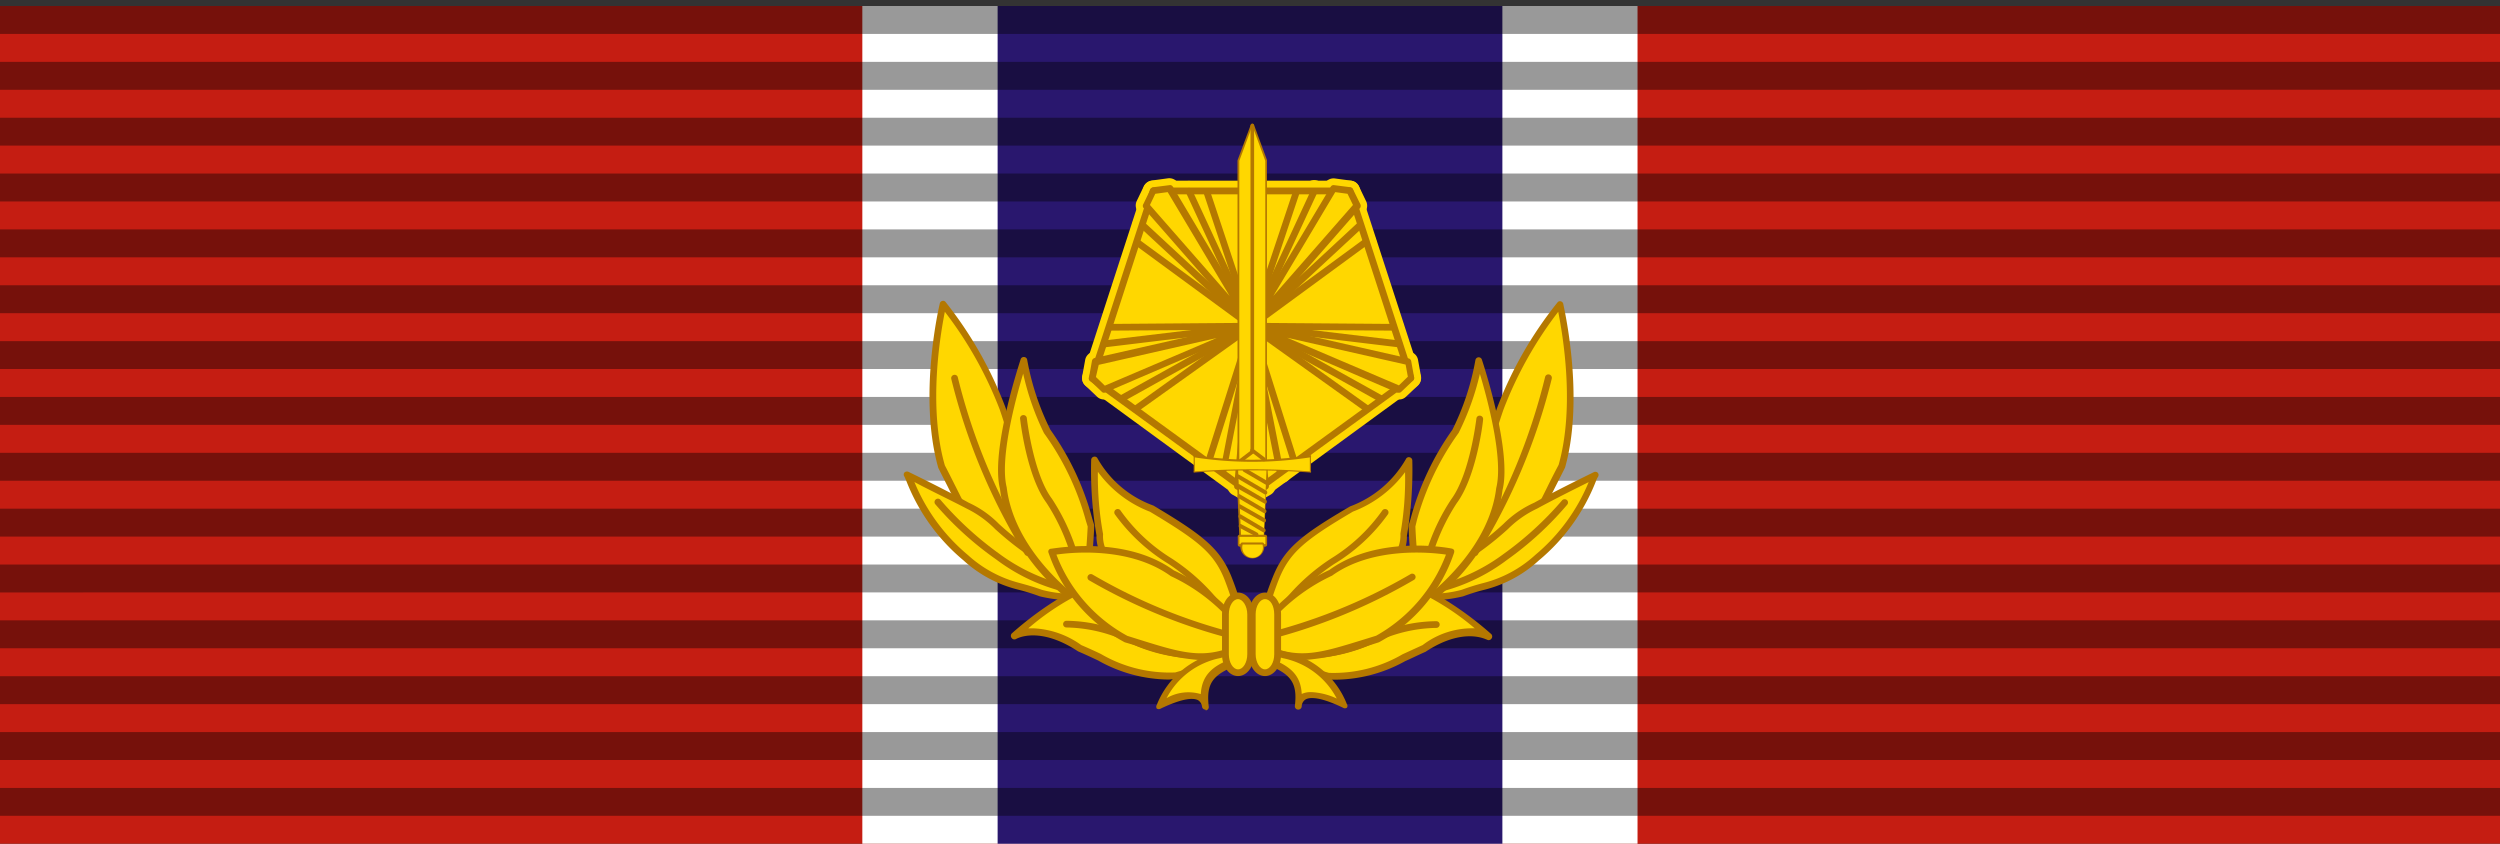 <svg id="레이어_1" data-name="레이어 1" xmlns="http://www.w3.org/2000/svg" viewBox="0 0 179.05 60.43"><rect x="0" y="0" width="179.05" height="60.43" fill="#333333" stroke="none"/><defs><style>.cls-1{fill:#c51d12;}.cls-2{fill:#fff;}.cls-3{fill:#29176e;}.cls-4{opacity:0.4;isolation:isolate;}.cls-5,.cls-7{fill:gold;}.cls-5,.cls-8{fill-rule:evenodd;}.cls-6,.cls-8{fill:#b47800;}.cls-9{fill:none;}</style></defs><path class="cls-1" d="M0,.43H179.05v60H0"/><path class="cls-2" d="M61.76.43h55.52v60H61.76"/><path class="cls-3" d="M71.45.43H107.6v60H71.45"/><g class="cls-4"><path d="M179.05,58.43H0v-2H179.05Zm0-4H0v-2H179.05Zm0-4H0v-2H179.05Zm0-4H0v-2H179.05Zm0-4H0v-2H179.05Zm0-4H0v-2H179.05Zm0-4H0v-2H179.05Zm0-4H0v-2H179.05Zm0-4H0v-2H179.05Zm0-4H0v-2H179.05Zm0-4H0v-2H179.05Zm0-4H0v-2H179.05Zm0-4H0v-2H179.05Zm0-4H0v-2H179.05Zm0-4H0v-2H179.05Z"/></g><g id="layer1"><g id="g6709"><g id="g1882"><g id="path3475"><path class="cls-5" d="M67.54,21.78a28,28,0,0,1,4.27,7.46c1.43,4.05,2.16,9.33,2,10.79-4.21-1.32-4-2.1-6.38-6.64C66,28.25,67.54,21.78,67.54,21.78Z"/><path class="cls-6" d="M73.8,40.27h-.07c-3.74-1.17-4.15-2-5.7-5.11-.24-.49-.51-1-.83-1.65-1.47-5.18.09-11.71.11-11.78a.24.24,0,0,1,.18-.18.23.23,0,0,1,.24.09A28.1,28.1,0,0,1,72,29.15c1.4,4,2.18,9.36,2,10.91a.25.25,0,0,1-.11.17A.22.22,0,0,1,73.8,40.27ZM67.67,22.33c-.32,1.61-1.21,6.79,0,11,.3.57.57,1.12.82,1.61,1.5,3,1.85,3.72,5.11,4.77a37.46,37.46,0,0,0-2-10.38A27.75,27.75,0,0,0,67.67,22.33Z"/></g><g id="path3467"><path class="cls-5" d="M65,34a14.55,14.55,0,0,0,4.17,5.93c2.8,2.16,3,1.67,5.35,2.52,3.09.73,4.68-.16,4.68-.16-6-2-8.17-5.55-9.9-6.09C67.64,35.29,65,34,65,34Z"/><path class="cls-6" d="M76.83,43a10.55,10.55,0,0,1-2.36-.29,15.1,15.1,0,0,0-1.59-.49A9,9,0,0,1,69,40.13a14,14,0,0,1-4.09-5.69c-.07-.15-.11-.26-.14-.31a.24.24,0,0,1,0-.28.26.26,0,0,1,.29-.06s2.66,1.29,4.31,2.21a7.26,7.26,0,0,1,2.17,1.52,21.55,21.55,0,0,0,7.69,4.54.25.25,0,0,1,.16.21.24.24,0,0,1-.12.24A5.55,5.55,0,0,1,76.83,43ZM65.49,34.52a13.46,13.46,0,0,0,3.83,5.23,8.71,8.71,0,0,0,3.69,2c.43.12.93.25,1.6.49a7.91,7.91,0,0,0,3.87.07,22.34,22.34,0,0,1-7.2-4.41,7.46,7.46,0,0,0-2-1.45C68,35.78,66.36,35,65.49,34.52Z"/></g><g id="path3477"><path class="cls-5" d="M68.37,27.09a42.88,42.88,0,0,0,5.24,12.48"/><path class="cls-6" d="M73.61,39.82a.26.26,0,0,1-.21-.11,43.82,43.82,0,0,1-5.27-12.57.24.24,0,0,1,.19-.29.23.23,0,0,1,.28.18,43.05,43.05,0,0,0,5.21,12.41.25.25,0,0,1-.07.34A.33.33,0,0,1,73.61,39.82Z"/></g><g id="path3469"><path class="cls-7" d="M67.21,36a24.16,24.16,0,0,0,4.25,3.91,13.31,13.31,0,0,0,6,2.51"/><path class="cls-6" d="M77.47,42.63h0a13.39,13.39,0,0,1-6.12-2.56A23.5,23.5,0,0,1,67,36.13a.24.24,0,0,1,0-.34.24.24,0,0,1,.35,0,23.84,23.84,0,0,0,4.19,3.85,13.41,13.41,0,0,0,5.89,2.48.24.24,0,0,1,0,.48Z"/></g><g id="path3471"><path class="cls-5" d="M73.33,25.77A18.74,18.74,0,0,0,75,30.89a20.05,20.05,0,0,1,3.13,6.79,42.45,42.45,0,0,1-.61,5.69S72.46,40,71.86,35c-.68-2.74,1.47-9.19,1.47-9.19Z"/><path class="cls-6" d="M77.53,43.61a.25.25,0,0,1-.14,0c-.21-.14-5.17-3.51-5.77-8.59-.69-2.74,1.39-9,1.48-9.29a.23.23,0,0,1,.25-.16.24.24,0,0,1,.22.21,18.45,18.45,0,0,0,1.66,5,19.7,19.7,0,0,1,3,6.37l.14.46s0,0,0,.08a46.16,46.16,0,0,1-.62,5.73.23.23,0,0,1-.15.17A.15.15,0,0,1,77.53,43.61ZM73.28,26.76c-.56,1.86-1.69,6.1-1.18,8.14.5,4.17,4.16,7.22,5.26,8.05a47,47,0,0,0,.54-5.24l-.13-.42a19.48,19.48,0,0,0-3-6.27A19,19,0,0,1,73.28,26.76Z"/></g><g id="path3473"><path class="cls-7" d="M73.3,30s.45,4,1.85,5.89a14.65,14.65,0,0,1,2.31,6.49"/><path class="cls-6" d="M77.46,42.63a.25.25,0,0,1-.24-.23A14.56,14.56,0,0,0,74.94,36c-1.41-1.9-1.86-5.83-1.88-6a.23.23,0,0,1,.21-.27.24.24,0,0,1,.27.21s.46,4,1.8,5.78a15,15,0,0,1,2.37,6.62.25.25,0,0,1-.23.25Z"/></g><g id="path3213"><path class="cls-5" d="M72.66,45.55s1.74-1,4.65.87c3,1.34,4,2.1,6.87,2a43,43,0,0,0,5.1-1.77s-9.75-6.66-12.52-4A23.59,23.59,0,0,0,72.66,45.55Z"/><path class="cls-6" d="M83.73,48.67a10.45,10.45,0,0,1-5.09-1.37c-.43-.2-.89-.42-1.43-.65-2.76-1.82-4.36-.93-4.43-.89a.24.24,0,0,1-.32-.06.25.25,0,0,1,0-.33,23.65,23.65,0,0,1,4.12-2.95c2.92-2.65,12.4,3.77,12.8,4a.28.28,0,0,1,.11.23.26.26,0,0,1-.15.2,44.55,44.55,0,0,1-5.13,1.77ZM74,45a6.34,6.34,0,0,1,3.44,1.2c.51.22,1,.44,1.41.64a9.76,9.76,0,0,0,5.32,1.32,46.48,46.48,0,0,0,4.6-1.56c-1.81-1.18-9.54-6-11.84-3.82l-.07,0A18.13,18.13,0,0,0,73.65,45Z"/></g><g id="path3247"><path class="cls-5" d="M76.4,44.7A10.55,10.55,0,0,1,81,45.84a11.64,11.64,0,0,0,6.9.89"/><path class="cls-6" d="M85.91,47.15a11.37,11.37,0,0,1-5-1.1,10.59,10.59,0,0,0-4.53-1.11.24.24,0,0,1-.24-.24.24.24,0,0,1,.24-.24h0a10.67,10.67,0,0,1,4.75,1.17,11.45,11.45,0,0,0,6.72.86A.25.25,0,0,1,88,47,11.3,11.3,0,0,1,85.91,47.15Z"/></g><g id="path4020"><path class="cls-5" d="M78.39,32.92a7.72,7.72,0,0,0,4.08,3.5c3.4,2,4.61,2.95,5.41,4.89a21.12,21.12,0,0,1,1.4,5.35s-10.7-4.33-10.5-8.36a28.45,28.45,0,0,1-.39-5.38Z"/><path class="cls-6" d="M89.28,46.91l-.09,0c-.44-.18-10.8-4.42-10.66-8.56a27.94,27.94,0,0,1-.38-5.41.24.24,0,0,1,.19-.23.23.23,0,0,1,.27.13,7.53,7.53,0,0,0,4,3.37c3.51,2.09,4.73,3.05,5.55,5a22.07,22.07,0,0,1,1.42,5.43.26.26,0,0,1-.1.22A.25.25,0,0,1,89.28,46.91ZM78.63,33.79A23.27,23.27,0,0,0,79,38.24a.2.2,0,0,1,0,.07c-.17,3.4,8.07,7.15,10,8a23.43,23.43,0,0,0-1.33-4.88c-.77-1.86-1.89-2.73-5.31-4.78A8.28,8.28,0,0,1,78.63,33.79Z"/></g><g id="path4022"><path class="cls-5" d="M80.05,36.7a12.9,12.9,0,0,0,3.76,3.47,14.48,14.48,0,0,1,5,5.65"/><path class="cls-6" d="M88.83,46.06a.24.24,0,0,1-.22-.14,14.36,14.36,0,0,0-4.93-5.54,13.18,13.18,0,0,1-3.83-3.54.24.24,0,0,1,.4-.28A12.57,12.57,0,0,0,83.92,40a14.64,14.64,0,0,1,5.13,5.77.23.23,0,0,1-.12.32A.16.16,0,0,1,88.83,46.06Z"/></g><g id="path3259"><path class="cls-5" d="M75.34,39.53s5.13-1,8.62,1.51A14.37,14.37,0,0,1,89.63,46c-3.3,1.77-4.7,1.15-9-.19A11.24,11.24,0,0,1,75.34,39.53Z"/><path class="cls-6" d="M86,47.28a16.33,16.33,0,0,1-4.7-1.06L80.55,46a11.47,11.47,0,0,1-5.45-6.4.22.22,0,0,1,0-.19.21.21,0,0,1,.16-.11c.21,0,5.28-1,8.81,1.55a13.52,13.52,0,0,1,5.28,4.4c.16.21.31.4.44.55a.23.23,0,0,1,.05.21.26.26,0,0,1-.12.17A7.76,7.76,0,0,1,86,47.28ZM75.66,39.72a11.14,11.14,0,0,0,5.08,5.82l.7.22c3.57,1.12,5,1.56,7.82.11L89,45.54a13.15,13.15,0,0,0-5.15-4.28C80.92,39.14,76.76,39.56,75.66,39.72Z"/></g><g id="path3269"><path class="cls-5" d="M78.08,41.35a39.56,39.56,0,0,0,11.15,4.44"/><path class="cls-6" d="M89.23,46h0A40.53,40.53,0,0,1,78,41.56a.24.24,0,0,1,.25-.41,39.68,39.68,0,0,0,11.07,4.4.24.24,0,0,1,.18.29A.24.24,0,0,1,89.23,46Z"/></g><g id="path3271"><path class="cls-5" d="M87.93,46.73c.62.62-.09-.34.68.6-1.85.69-2.5,1.39-2.28,3.25-.18-1-1.36-1-3.31,0,1.5-3.28,3.82-3.4,4.91-3.8Z"/><path class="cls-6" d="M86.33,50.82a.24.24,0,0,1-.24-.2.62.62,0,0,0-.3-.48c-.31-.15-1-.18-2.66.61a.27.27,0,0,1-.28,0,.25.25,0,0,1,0-.27,6.17,6.17,0,0,1,4.47-3.76c.22-.06.41-.11.57-.17a.25.25,0,0,1,.26.06.38.38,0,0,1,.09.09c.16,0,.25.09.61.53a.25.25,0,0,1,0,.22.26.26,0,0,1-.15.16c-1.86.69-2.32,1.33-2.13,3a.24.24,0,0,1-.21.27ZM87.86,47l-.46.13A5.58,5.58,0,0,0,83.55,50,3.13,3.13,0,0,1,86,49.71l0,0c.08-1.35.83-2,2.16-2.51l0,0A.54.54,0,0,1,87.86,47Z"/></g><g id="rect3345"><path class="cls-7" d="M88.67,42.66h0c.5,0,.91.59.91,1.32v2.88c0,.73-.41,1.32-.91,1.32h0c-.5,0-.91-.59-.91-1.32V44C87.76,43.25,88.17,42.66,88.67,42.66Z"/><path class="cls-6" d="M88.67,48.42c-.64,0-1.15-.68-1.15-1.56V44c0-.87.51-1.56,1.15-1.56s1.15.69,1.15,1.56v2.88C89.82,47.74,89.31,48.42,88.67,48.42Zm0-5.51c-.36,0-.66.49-.66,1.07v2.88c0,.59.3,1.08.66,1.08s.66-.49.66-1.08V44C89.33,43.4,89,42.91,88.67,42.91Z"/></g><g id="path3475-4"><path class="cls-5" d="M111.72,21.78a27.67,27.67,0,0,0-4.26,7.46c-1.43,4.05-2.16,9.33-2,10.79,4.21-1.32,4-2.1,6.38-6.64,1.45-5.14-.13-11.61-.13-11.61Z"/><path class="cls-6" d="M105.47,40.27a.2.2,0,0,1-.13,0,.25.25,0,0,1-.11-.17c-.18-1.55.6-6.93,2-10.91a27.83,27.83,0,0,1,4.31-7.52.22.22,0,0,1,.24-.09.24.24,0,0,1,.18.18c0,.07,1.57,6.6.13,11.73l-.86,1.7c-1.54,3.11-2,3.94-5.69,5.11Zm6.13-17.94a27.78,27.78,0,0,0-3.92,7,37,37,0,0,0-2,10.38c3.26-1.05,3.61-1.75,5.11-4.77q.36-.74.84-1.65C112.81,29.11,111.92,23.94,111.6,22.33Z"/></g><g id="path3467-7"><path class="cls-5" d="M114.27,34a14.66,14.66,0,0,1-4.17,5.93c-2.81,2.16-3,1.67-5.36,2.52-3.09.73-4.68-.16-4.68-.16,6-2,8.18-5.55,9.9-6.09,1.67-.92,4.31-2.2,4.31-2.2Z"/><path class="cls-6" d="M102.43,43a5.43,5.43,0,0,1-2.48-.48.24.24,0,0,1-.13-.24.26.26,0,0,1,.17-.21,21.4,21.4,0,0,0,7.68-4.54A7.38,7.38,0,0,1,109.89,36c1.61-.9,4.24-2.17,4.27-2.19a.25.25,0,0,1,.28.06.24.24,0,0,1,0,.29,1.77,1.77,0,0,0-.14.3,14,14,0,0,1-4.09,5.68,9,9,0,0,1-3.86,2.09,14.73,14.73,0,0,0-1.56.48A10.43,10.43,0,0,1,102.43,43Zm-1.64-.69a8,8,0,0,0,3.9-.07,16.24,16.24,0,0,1,1.57-.49,8.65,8.65,0,0,0,3.69-2,13.48,13.48,0,0,0,3.83-5.22c-.87.43-2.53,1.26-3.7,1.9A7.4,7.4,0,0,0,108,37.89,22.45,22.45,0,0,1,100.79,42.3Z"/></g><g id="path3477-6"><path class="cls-5" d="M110.9,27.09a43.19,43.19,0,0,1-5.24,12.48"/><path class="cls-6" d="M105.66,39.82a.28.28,0,0,1-.13,0,.24.24,0,0,1-.07-.34A43.5,43.5,0,0,0,110.66,27a.24.24,0,0,1,.29-.18.25.25,0,0,1,.19.29,43.69,43.69,0,0,1-5.28,12.57A.23.23,0,0,1,105.66,39.82Z"/></g><g id="path3469-0"><path class="cls-7" d="M112.06,36a24.16,24.16,0,0,1-4.25,3.91,13.32,13.32,0,0,1-6,2.51"/><path class="cls-6" d="M101.8,42.63a.24.24,0,0,1,0-.48,13.31,13.31,0,0,0,5.88-2.47,23.78,23.78,0,0,0,4.21-3.86.25.25,0,0,1,.34,0,.24.24,0,0,1,0,.34,23.44,23.44,0,0,1-4.31,3.95,13.34,13.34,0,0,1-6.11,2.55Z"/></g><g id="path3471-0"><path class="cls-5" d="M105.94,25.77a18.74,18.74,0,0,1-1.68,5.12,20.12,20.12,0,0,0-3.14,6.79,43.32,43.32,0,0,0,.62,5.69S106.81,40,107.41,35c.68-2.74-1.47-9.19-1.47-9.19Z"/><path class="cls-6" d="M101.74,43.61a.18.18,0,0,1-.1,0,.22.22,0,0,1-.14-.17,41.93,41.93,0,0,1-.62-5.73.19.19,0,0,1,0-.08l.14-.45a19.73,19.73,0,0,1,3-6.4,18.39,18.39,0,0,0,1.65-5,.24.24,0,0,1,.47,0c.09.27,2.16,6.55,1.47,9.32-.6,5.05-5.56,8.42-5.77,8.56A.22.22,0,0,1,101.74,43.61Zm-.37-5.9a44.66,44.66,0,0,0,.54,5.24c1.09-.83,4.76-3.88,5.25-8,.52-2.06-.61-6.31-1.17-8.17A19.13,19.13,0,0,1,104.47,31a19.44,19.44,0,0,0-3,6.29Z"/></g><g id="path3473-7"><path class="cls-7" d="M106,30s-.45,4-1.85,5.89a14.75,14.75,0,0,0-2.32,6.49"/><path class="cls-6" d="M101.8,42.63h0a.24.24,0,0,1-.23-.25,14.79,14.79,0,0,1,2.36-6.61c1.35-1.82,1.8-5.75,1.81-5.79a.23.23,0,0,1,.26-.21.24.24,0,0,1,.22.27c0,.16-.47,4.09-1.89,6a14.5,14.5,0,0,0-2.27,6.35A.25.25,0,0,1,101.8,42.63Z"/></g><g id="path3213-3"><path class="cls-5" d="M106.61,45.55s-1.74-1-4.65.87c-3,1.34-4,2.1-6.87,2A43.59,43.59,0,0,1,90,46.66s9.76-6.66,12.53-4a23.59,23.59,0,0,1,4.1,2.93Z"/><path class="cls-6" d="M95.53,48.68h-.45a43.47,43.47,0,0,1-5.19-1.78.24.24,0,0,1,0-.43c.4-.27,9.87-6.7,12.79-4a23.86,23.86,0,0,1,4.13,2.95.25.25,0,0,1,0,.33.24.24,0,0,1-.32.06c-.06,0-1.66-.93-4.39.87-.57.25-1,.47-1.46.67A10.45,10.45,0,0,1,95.53,48.68Zm-5-2.06a46,46,0,0,0,4.65,1.57,9.81,9.81,0,0,0,5.27-1.33l1.44-.66A5.86,5.86,0,0,1,105.62,45a18.32,18.32,0,0,0-3.21-2.2l-.07,0C100,40.63,92.3,45.44,90.5,46.62Z"/></g><g id="path3247-1"><path class="cls-5" d="M102.87,44.7a10.55,10.55,0,0,0-4.63,1.14,11.64,11.64,0,0,1-6.9.89"/><path class="cls-6" d="M93.35,47.15A11.12,11.12,0,0,1,91.29,47a.25.25,0,0,1-.19-.29.25.25,0,0,1,.29-.19,11.47,11.47,0,0,0,6.74-.87,10.64,10.64,0,0,1,4.74-1.16h0a.24.24,0,0,1,.24.24.24.24,0,0,1-.24.24,10.44,10.44,0,0,0-4.51,1.11A11.54,11.54,0,0,1,93.35,47.15Z"/></g><g id="path4020-5"><path class="cls-5" d="M100.88,32.92a7.72,7.72,0,0,1-4.09,3.5c-3.4,2-4.6,2.95-5.41,4.89A21.65,21.65,0,0,0,90,46.66s10.71-4.33,10.51-8.36A28.45,28.45,0,0,0,100.88,32.92Z"/><path class="cls-6" d="M90,46.91a.24.24,0,0,1-.14,0,.23.23,0,0,1-.1-.22,21.42,21.42,0,0,1,1.42-5.42c.82-2,2-2.94,5.51-5a7.7,7.7,0,0,0,4-3.39.23.23,0,0,1,.27-.13.24.24,0,0,1,.19.23,28.21,28.21,0,0,1-.39,5.41c.15,4.14-10.21,8.38-10.66,8.56Zm10.65-13.12a8.32,8.32,0,0,1-3.75,2.85c-3.39,2-4.5,2.9-5.27,4.76a22.18,22.18,0,0,0-1.33,4.88c1.89-.82,10.13-4.57,10-8v-.07A22.55,22.55,0,0,0,100.63,33.79Z"/></g><g id="path4022-7"><path class="cls-5" d="M99.21,36.7a12.8,12.8,0,0,1-3.75,3.47,14.55,14.55,0,0,0-5,5.65"/><path class="cls-6" d="M90.43,46.06a.2.2,0,0,1-.1,0,.25.25,0,0,1-.12-.32A14.69,14.69,0,0,1,95.33,40,12.48,12.48,0,0,0,99,36.56a.25.25,0,0,1,.34-.06.24.24,0,0,1,.06.34,13,13,0,0,1-3.84,3.55,14.42,14.42,0,0,0-4.92,5.53A.23.23,0,0,1,90.43,46.06Z"/></g><g id="path3259-3"><path class="cls-5" d="M103.93,39.53s-5.14-1-8.62,1.51A14.5,14.5,0,0,0,89.63,46c3.31,1.77,4.71,1.15,9-.19a11.28,11.28,0,0,0,5.29-6.23Z"/><path class="cls-6" d="M93.28,47.28a7.68,7.68,0,0,1-3.76-1.12.23.23,0,0,1-.13-.16.26.26,0,0,1,.06-.21c.13-.15.27-.34.44-.55a13.5,13.5,0,0,1,5.32-4.42c3.48-2.53,8.55-1.58,8.77-1.53a.25.25,0,0,1,.16.11.32.32,0,0,1,0,.19A11.44,11.44,0,0,1,98.76,46l-.78.25A16.4,16.4,0,0,1,93.28,47.28ZM90,45.87c2.84,1.45,4.24,1,7.82-.11l.74-.23a11.19,11.19,0,0,0,5-5.81c-1.1-.16-5.26-.58-8.16,1.51a13.25,13.25,0,0,0-5.18,4.31Z"/></g><g id="path3269-7"><path class="cls-5" d="M101.18,41.35A39.44,39.44,0,0,1,90,45.79"/><path class="cls-6" d="M90,46a.26.26,0,0,1-.24-.19.25.25,0,0,1,.19-.29,39.68,39.68,0,0,0,11.07-4.4.24.24,0,1,1,.25.41A40.53,40.53,0,0,1,90.09,46Z"/></g><g id="path3271-6"><path class="cls-5" d="M91.34,46.73c-.62.62.08-.34-.69.6,1.85.69,2.5,1.39,2.29,3.25.17-1,1.36-1,3.3,0-1.49-3.28-3.81-3.4-4.9-3.8Z"/><path class="cls-6" d="M92.94,50.82h0a.24.24,0,0,1-.2-.27c.19-1.66-.27-2.3-2.13-3a.24.24,0,0,1-.15-.16.24.24,0,0,1,0-.22c.36-.44.46-.56.62-.53a.38.38,0,0,1,.09-.09.25.25,0,0,1,.26-.06c.16.06.35.11.56.17a6.15,6.15,0,0,1,4.47,3.76.22.22,0,0,1,0,.27.25.25,0,0,1-.27,0c-1.64-.79-2.35-.76-2.66-.61a.6.6,0,0,0-.3.48A.25.25,0,0,1,92.94,50.82Zm1-1.25a4.84,4.84,0,0,1,1.8.46,5.59,5.59,0,0,0-3.86-2.89L91.4,47a.55.55,0,0,1-.32.19l0,0c1.33.54,2.08,1.16,2.15,2.51l0,0A1.54,1.54,0,0,1,93.92,49.57Z"/></g><g id="rect3345-6"><path class="cls-7" d="M90.6,42.66h0c-.5,0-.91.59-.91,1.32v2.88c0,.73.41,1.32.91,1.32h0c.5,0,.9-.59.9-1.32V44C91.5,43.25,91.1,42.66,90.6,42.66Z"/><path class="cls-6" d="M90.6,48.42c-.65,0-1.15-.68-1.15-1.56V44c0-.87.5-1.56,1.15-1.56s1.15.69,1.15,1.56v2.88C91.75,47.74,91.24,48.42,90.6,48.42Zm0-5.51c-.36,0-.67.49-.67,1.07v2.88c0,.59.31,1.08.67,1.08s.66-.49.66-1.08V44C91.26,43.4,91,42.91,90.6,42.91Z"/></g></g></g></g><g id="path7005"><path class="cls-6" d="M89.63,35.36l-5.7-4.14-5.7-4.14,2.18-6.71,2.18-6.7H96.68l2.18,6.7L101,27.08l-5.71,4.14Z"/><path class="cls-7" d="M89.63,36.09A.76.76,0,0,1,89.2,36L77.8,27.67a.74.74,0,0,1-.26-.82l4.35-13.4a.74.74,0,0,1,.7-.51H96.68a.72.72,0,0,1,.69.51l4.36,13.4a.73.73,0,0,1-.27.82L90.06,36A.76.76,0,0,1,89.63,36.09ZM79.09,26.8l10.54,7.66,10.55-7.66-4-12.4h-13Z"/></g><g id="path7007"><path class="cls-6" d="M89.63,23.36l1,11.44-1,.56-1-.56Z"/><path class="cls-7" d="M89.63,36.09a.69.69,0,0,1-.34-.09l-1-.56a.72.72,0,0,1-.38-.71l1-11.43a.73.73,0,0,1,.72-.67h0a.73.73,0,0,1,.73.67l1,11.43a.72.72,0,0,1-.38.71L90,36A.73.73,0,0,1,89.63,36.09Zm-.27-1.7.27.14.27-.14-.27-3Z"/></g><g id="path7009"><path class="cls-8" d="M89.63,23.36l-3.07,9.7"/><path class="cls-7" d="M86.56,33.79a.6.6,0,0,1-.22,0,.73.73,0,0,1-.47-.91l3.07-9.7a.73.73,0,0,1,1.39.44l-3.07,9.7A.74.74,0,0,1,86.56,33.79Z"/></g><g id="path7011"><path class="cls-8" d="M89.63,23.36l-2,10.45"/><path class="cls-7" d="M87.58,34.54h-.14a.73.73,0,0,1-.58-.86l2.06-10.45a.73.73,0,0,1,1.43.28L88.29,34A.73.73,0,0,1,87.58,34.54Z"/></g><g id="path7013"><path class="cls-8" d="M89.63,23.36l3.07,9.7"/><path class="cls-7" d="M92.7,33.79a.73.73,0,0,1-.69-.51l-3.07-9.7a.73.73,0,0,1,1.39-.44l3.07,9.7a.72.72,0,0,1-.48.91A.57.57,0,0,1,92.7,33.79Z"/></g><g id="path7015"><path class="cls-8" d="M89.63,23.36l2.06,10.45"/><path class="cls-7" d="M91.69,34.54A.74.74,0,0,1,91,34l-2-10.45a.72.72,0,0,1,.57-.85.73.73,0,0,1,.86.57l2.06,10.45a.74.74,0,0,1-.58.86Z"/></g><g id="path7017"><path class="cls-6" d="M89.63,23.36l-11.2,2.55-.21,1.16.86.82Z"/><path class="cls-7" d="M79.08,28.61a.7.7,0,0,1-.51-.2l-.85-.81a.71.71,0,0,1-.21-.66l.21-1.16a.72.72,0,0,1,.55-.58l11.2-2.55A.73.73,0,0,1,89.92,24L79.36,28.56A.69.69,0,0,1,79.08,28.61ZM79,26.81l.22.22L82,25.85l-2.9.66Z"/></g><g id="path7019"><path class="cls-8" d="M89.63,23.36l-8.27,5.92"/><path class="cls-7" d="M81.36,30a.73.73,0,0,1-.42-1.33l8.27-5.91a.73.73,0,0,1,1,.17.73.73,0,0,1-.17,1l-8.27,5.91A.76.76,0,0,1,81.36,30Z"/></g><g id="path7021"><path class="cls-8" d="M89.63,23.36l-9.3,5.19"/><path class="cls-7" d="M80.33,29.28A.73.73,0,0,1,80,27.91l9.3-5.18A.73.73,0,0,1,90,24l-9.3,5.18A.68.68,0,0,1,80.33,29.28Z"/></g><g id="path7023"><path class="cls-8" d="M89.63,23.36l-10.16.08"/><path class="cls-7" d="M79.47,24.17a.73.73,0,0,1,0-1.46l10.17-.08h0a.73.73,0,0,1,.73.73.72.72,0,0,1-.72.73l-10.17.08Z"/></g><g id="path7025"><path class="cls-8" d="M89.63,23.36,79.06,24.63"/><path class="cls-7" d="M79.06,25.36A.73.73,0,0,1,79,23.91l10.58-1.27a.73.73,0,1,1,.17,1.45L79.15,25.36Z"/></g><g id="path7027"><path class="cls-6" d="M89.63,23.36l11.2,2.55.21,1.16-.85.82Z"/><path class="cls-7" d="M100.19,28.61a.74.74,0,0,1-.29-.05L89.35,24a.73.73,0,0,1,.44-1.38L101,25.2a.71.71,0,0,1,.56.58l.21,1.16a.74.74,0,0,1-.21.66l-.86.81A.68.68,0,0,1,100.19,28.61Zm-2.9-2.76L100,27l.23-.22-.06-.3Z"/></g><g id="path7029"><path class="cls-8" d="M89.63,23.36l8.27,5.92"/><path class="cls-7" d="M97.9,30a.75.75,0,0,1-.42-.14L89.21,24a.73.73,0,1,1,.85-1.19l8.27,5.91A.73.73,0,0,1,97.9,30Z"/></g><g id="path7031"><path class="cls-8" d="M89.63,23.36l9.3,5.19"/><path class="cls-7" d="M98.93,29.28a.64.64,0,0,1-.35-.1L89.28,24A.73.73,0,1,1,90,22.73l9.3,5.18a.73.73,0,0,1-.36,1.37Z"/></g><g id="path7033"><path class="cls-8" d="M89.63,23.36l10.17.08"/><path class="cls-7" d="M99.8,24.17h0l-10.17-.08a.73.73,0,0,1-.73-.73.79.79,0,0,1,.74-.73l10.17.08a.73.73,0,0,1,0,1.46Z"/></g><g id="path7035"><path class="cls-8" d="M89.63,23.36l10.58,1.27"/><path class="cls-7" d="M100.21,25.36h-.09L89.55,24.09a.73.73,0,1,1,.17-1.45l10.57,1.27a.73.73,0,0,1-.08,1.45Z"/></g><g id="path7037"><path class="cls-6" d="M89.63,23.36l5.89-9.86,1.17.16.51,1.06Z"/><path class="cls-7" d="M89.63,24.09A.69.69,0,0,1,89.2,24,.72.72,0,0,1,89,23l5.88-9.87a.74.74,0,0,1,.72-.35l1.17.16a.73.73,0,0,1,.56.41l.51,1.06a.73.73,0,0,1-.1.8l-7.57,8.64A.7.7,0,0,1,89.63,24.09Zm6.26-9.81-1.52,2.57,2-2.25-.13-.27Z"/></g><g id="path7039"><path class="cls-8" d="M89.63,23.36l8.18-6"/><path class="cls-7" d="M89.63,24.09a.72.72,0,0,1-.58-.29.74.74,0,0,1,.15-1l8.18-6a.73.73,0,1,1,.87,1.17l-8.18,6A.72.72,0,0,1,89.63,24.09Z"/></g><g id="path7041"><path class="cls-8" d="M89.63,23.36l7.81-7.24"/><path class="cls-7" d="M89.63,24.09a.74.74,0,0,1-.53-.23.72.72,0,0,1,0-1l7.8-7.25a.74.74,0,0,1,1,0,.72.72,0,0,1,0,1l-7.8,7.25A.73.73,0,0,1,89.63,24.09Z"/></g><g id="path7043"><path class="cls-8" d="M89.63,23.36l3.22-9.65"/><path class="cls-7" d="M89.63,24.09a.66.66,0,0,1-.23,0,.72.72,0,0,1-.46-.92l3.22-9.65a.73.73,0,1,1,1.38.47l-3.21,9.64A.74.74,0,0,1,89.63,24.09Z"/></g><g id="path7045"><path class="cls-8" d="M89.63,23.36l4.48-9.66"/><path class="cls-7" d="M89.63,24.09a.66.66,0,0,1-.3-.07.72.72,0,0,1-.36-1l4.48-9.67a.73.73,0,1,1,1.32.62L90.3,23.67A.75.75,0,0,1,89.63,24.09Z"/></g><g id="path7047"><path class="cls-6" d="M89.63,23.36,83.75,13.5l-1.17.16-.51,1.06Z"/><path class="cls-7" d="M89.63,24.09a.73.73,0,0,1-.55-.25L81.52,15.2a.75.75,0,0,1-.11-.8l.51-1.06a.76.76,0,0,1,.56-.41l1.17-.16a.75.75,0,0,1,.73.35L90.26,23a.72.72,0,0,1-.2,1A.69.69,0,0,1,89.63,24.09ZM82.94,14.6l2,2.25-1.53-2.57-.3.05Z"/></g><g id="path7049"><path class="cls-8" d="M89.63,23.36l-8.18-6"/><path class="cls-7" d="M89.63,24.09A.69.69,0,0,1,89.2,24l-8.18-6a.73.73,0,0,1,.87-1.17l8.18,6a.74.74,0,0,1,.15,1A.72.72,0,0,1,89.63,24.09Z"/></g><g id="path7051"><path class="cls-8" d="M89.63,23.36l-7.8-7.24"/><path class="cls-7" d="M89.63,24.09a.72.72,0,0,1-.49-.19l-7.81-7.25a.73.73,0,0,1,1-1.07l7.81,7.25a.73.73,0,0,1,0,1A.76.76,0,0,1,89.63,24.09Z"/></g><g id="path7053"><path class="cls-8" d="M89.63,23.36l-3.21-9.65"/><path class="cls-7" d="M89.63,24.09a.73.73,0,0,1-.69-.5L85.73,14a.73.73,0,1,1,1.38-.47l3.21,9.65a.72.72,0,0,1-.46.92A.59.59,0,0,1,89.63,24.09Z"/></g><g id="path7055"><path class="cls-8" d="M89.63,23.36,85.16,13.7"/><path class="cls-7" d="M89.63,24.09a.75.75,0,0,1-.66-.42L84.49,14a.73.73,0,0,1,1.33-.62l4.48,9.67a.73.73,0,0,1-.36,1A.67.67,0,0,1,89.63,24.09Z"/></g><g id="path6408"><path class="cls-7" d="M89.63,35.36l-5.7-4.14-5.7-4.14,2.18-6.71,2.18-6.7H96.68l2.18,6.7L101,27.08l-5.71,4.14Z"/><path class="cls-6" d="M89.63,35.6a.23.23,0,0,1-.14,0l-11.4-8.29A.24.24,0,0,1,78,27l4.36-13.4a.24.24,0,0,1,.23-.17H96.68a.24.24,0,0,1,.23.17L101.27,27a.25.25,0,0,1-.09.27l-11.4,8.29A.28.28,0,0,1,89.63,35.6ZM78.52,27l11.11,8.08L100.75,27,96.5,13.92H82.76Z"/></g><g id="path6416"><path class="cls-7" d="M89.63,23.36l1,11.44-1,.56-1-.56Z"/><path class="cls-6" d="M89.63,35.6a.2.2,0,0,1-.11,0l-1-.56a.22.22,0,0,1-.13-.23l1-11.44a.24.24,0,0,1,.24-.22.25.25,0,0,1,.25.22l1,11.44a.25.25,0,0,1-.13.23l-1,.56A.27.27,0,0,1,89.63,35.6Zm-.78-.94.78.42.79-.42-.79-8.61Z"/></g><g id="path6422"><path class="cls-5" d="M89.63,23.36l-3.07,9.7"/><path class="cls-6" d="M86.56,33.3h-.07a.25.25,0,0,1-.16-.31l3.07-9.69a.25.25,0,0,1,.31-.16.26.26,0,0,1,.16.31L86.8,33.13A.26.26,0,0,1,86.56,33.3Z"/></g><g id="path6424"><path class="cls-5" d="M89.63,23.36l-2,10.45"/><path class="cls-6" d="M87.58,34.05h0a.25.25,0,0,1-.19-.29L89.4,23.32a.23.23,0,0,1,.28-.2.25.25,0,0,1,.19.29L87.81,33.86A.24.24,0,0,1,87.58,34.05Z"/></g><g id="path6428"><path class="cls-5" d="M89.63,23.36l3.07,9.7"/><path class="cls-6" d="M92.7,33.3a.25.25,0,0,1-.23-.17L89.4,23.44a.25.25,0,0,1,.16-.31.25.25,0,0,1,.31.16L92.93,33a.25.25,0,0,1-.15.31Z"/></g><g id="path6430"><path class="cls-5" d="M89.63,23.36l2.06,10.45"/><path class="cls-6" d="M91.69,34.05a.25.25,0,0,1-.24-.19L89.39,23.41a.25.25,0,0,1,.2-.29.24.24,0,0,1,.28.2l2.06,10.44a.26.26,0,0,1-.19.29Z"/></g><g id="path6436"><path class="cls-7" d="M89.63,23.36l-11.2,2.55-.21,1.16.86.82Z"/><path class="cls-6" d="M79.08,28.13a.21.21,0,0,1-.17-.07l-.85-.81A.27.27,0,0,1,78,27l.21-1.17a.26.26,0,0,1,.19-.19l11.2-2.54a.22.22,0,0,1,.28.16.24.24,0,0,1-.13.3L79.17,28.11ZM78.49,27l.64.62,8-3.41-8.44,1.92Z"/></g><g id="path6442"><path class="cls-5" d="M89.63,23.36l-8.27,5.92"/><path class="cls-6" d="M81.36,29.52a.28.28,0,0,1-.2-.1.25.25,0,0,1,.06-.34l8.27-5.92a.25.25,0,0,1,.29.4L81.5,29.47A.24.24,0,0,1,81.36,29.52Z"/></g><g id="path6444"><path class="cls-5" d="M89.63,23.36l-9.3,5.19"/><path class="cls-6" d="M80.33,28.79a.25.25,0,0,1-.12-.46l9.31-5.18a.24.24,0,1,1,.23.42l-9.3,5.19A.27.27,0,0,1,80.33,28.79Z"/></g><g id="path6448"><path class="cls-5" d="M89.63,23.36l-10.16.08"/><path class="cls-6" d="M79.47,23.68a.24.24,0,1,1,0-.48l10.17-.08h0a.25.25,0,0,1,.25.24.26.26,0,0,1-.24.25l-10.17.07Z"/></g><g id="path6450"><path class="cls-5" d="M89.63,23.36,79.06,24.63"/><path class="cls-6" d="M79.06,24.88a.24.24,0,0,1-.24-.22.24.24,0,0,1,.21-.27L89.6,23.12a.24.24,0,0,1,.27.21.23.23,0,0,1-.21.27L79.09,24.88Z"/></g><g id="path6456"><path class="cls-7" d="M89.63,23.36l11.2,2.55.21,1.16-.85.82Z"/><path class="cls-6" d="M100.19,28.13l-.1,0L89.54,23.59a.24.24,0,0,1,.15-.46l11.2,2.54a.25.25,0,0,1,.18.19l.21,1.17a.23.23,0,0,1-.07.22l-.85.81A.23.23,0,0,1,100.19,28.13Zm-8-3.94,8,3.41.64-.62-.16-.87Z"/></g><g id="path6462"><path class="cls-5" d="M89.63,23.36l8.27,5.92"/><path class="cls-6" d="M97.9,29.52a.3.3,0,0,1-.14-.05l-8.27-5.91a.24.24,0,0,1,.28-.4l8.28,5.92a.24.24,0,0,1,0,.34A.25.25,0,0,1,97.9,29.52Z"/></g><g id="path6464"><path class="cls-5" d="M89.63,23.36l9.3,5.19"/><path class="cls-6" d="M98.93,28.79a.2.2,0,0,1-.11,0l-9.31-5.19a.25.25,0,0,1-.09-.33.25.25,0,0,1,.33-.09l9.3,5.18a.25.25,0,0,1,.1.33A.26.26,0,0,1,98.93,28.79Z"/></g><g id="path6468"><path class="cls-5" d="M89.63,23.36l10.17.08"/><path class="cls-6" d="M99.8,23.68h0l-10.17-.07a.26.26,0,0,1-.24-.25.24.24,0,0,1,.24-.24h0l10.16.08a.25.25,0,0,1,.25.24A.25.25,0,0,1,99.8,23.68Z"/></g><g id="path6470"><path class="cls-5" d="M89.63,23.36l10.58,1.27"/><path class="cls-6" d="M100.21,24.88h0L89.6,23.6a.24.24,0,0,1-.21-.27.24.24,0,0,1,.27-.21l10.57,1.27a.25.25,0,0,1,.22.27A.25.25,0,0,1,100.21,24.88Z"/></g><g id="path6476"><path class="cls-7" d="M89.63,23.36l5.89-9.86,1.17.16.51,1.06Z"/><path class="cls-6" d="M89.63,23.61a.24.24,0,0,1-.14-.05.25.25,0,0,1-.07-.32l5.89-9.87a.23.23,0,0,1,.24-.11l1.17.15a.26.26,0,0,1,.18.14l.52,1.06a.26.26,0,0,1,0,.27l-7.56,8.64A.25.25,0,0,1,89.63,23.61Zm6-9.85-4.43,7.43,5.7-6.51-.39-.8Z"/></g><g id="path6482"><path class="cls-5" d="M89.63,23.36l8.18-6"/><path class="cls-6" d="M89.63,23.61a.26.26,0,0,1-.19-.1.24.24,0,0,1,0-.34l8.18-6a.24.24,0,1,1,.29.39l-8.18,6A.3.3,0,0,1,89.63,23.61Z"/></g><g id="path6484"><path class="cls-5" d="M89.63,23.36l7.81-7.24"/><path class="cls-6" d="M89.63,23.61a.27.27,0,0,1-.18-.08.25.25,0,0,1,0-.35l7.8-7.24a.26.26,0,0,1,.35,0,.25.25,0,0,1,0,.35l-7.8,7.24A.28.28,0,0,1,89.63,23.61Z"/></g><g id="path6488"><path class="cls-5" d="M89.63,23.36l3.22-9.65"/><path class="cls-6" d="M89.63,23.61l-.07,0a.24.24,0,0,1-.16-.3l3.22-9.65a.25.25,0,0,1,.31-.16.25.25,0,0,1,.15.31l-3.22,9.65A.24.24,0,0,1,89.63,23.61Z"/></g><g id="path6490"><path class="cls-5" d="M89.63,23.36l4.48-9.66"/><path class="cls-6" d="M89.63,23.61a.19.19,0,0,1-.1,0,.25.25,0,0,1-.12-.32l4.48-9.66a.24.24,0,0,1,.44.2l-4.48,9.66A.24.24,0,0,1,89.63,23.61Z"/></g><g id="path6496"><path class="cls-7" d="M89.63,23.36,83.75,13.5l-1.17.16-.51,1.06Z"/><path class="cls-6" d="M89.63,23.61a.24.24,0,0,1-.18-.09l-7.56-8.64a.24.24,0,0,1,0-.27l.51-1.06a.3.3,0,0,1,.19-.14l1.17-.15a.23.23,0,0,1,.24.11l5.88,9.87a.24.24,0,0,1-.06.32A.3.3,0,0,1,89.63,23.61Zm-7.27-8.93,5.7,6.51-4.43-7.43-.89.12Z"/></g><g id="path6502"><path class="cls-5" d="M89.63,23.36l-8.18-6"/><path class="cls-6" d="M89.63,23.61a.24.24,0,0,1-.14-.05l-8.18-6a.24.24,0,1,1,.29-.39l8.18,6a.24.24,0,0,1,0,.34A.26.26,0,0,1,89.63,23.61Z"/></g><g id="path6504"><path class="cls-5" d="M89.63,23.36l-7.8-7.24"/><path class="cls-6" d="M89.63,23.61a.24.24,0,0,1-.16-.07L81.66,16.3a.25.25,0,0,1,0-.35.24.24,0,0,1,.34,0l7.81,7.24a.25.25,0,0,1-.17.43Z"/></g><g id="path6508"><path class="cls-5" d="M89.63,23.36l-3.21-9.65"/><path class="cls-6" d="M89.63,23.61a.26.26,0,0,1-.23-.17l-3.21-9.65a.24.24,0,0,1,.15-.31.25.25,0,0,1,.31.16l3.21,9.65a.23.23,0,0,1-.15.3Z"/></g><g id="path6510"><path class="cls-5" d="M89.63,23.36,85.16,13.7"/><path class="cls-6" d="M89.63,23.61a.25.25,0,0,1-.22-.15L84.94,13.8a.24.24,0,0,1,.11-.32.25.25,0,0,1,.33.12l4.47,9.66a.23.23,0,0,1-.11.32A.23.23,0,0,1,89.63,23.61Z"/></g><path class="cls-8" d="M88.67,33.43h2a.1.1,0,0,1,.09,0,.17.17,0,0,1,0,.12l-.22,4.87a.13.13,0,0,1-.12.14H88.89a.13.13,0,0,1-.13-.14l-.21-4.87a.17.17,0,0,1,0-.12.11.11,0,0,1,.09,0Z"/><polygon class="cls-5" points="88.67 33.58 90.71 33.58 90.5 38.45 88.89 38.45 88.67 33.58"/><path class="cls-8" d="M88.77,38.3h1.86a.14.14,0,0,1,.12.15V39a.14.14,0,0,1-.12.15H88.77a.14.14,0,0,1-.12-.15v-.52A.14.14,0,0,1,88.77,38.3Z"/><polygon class="cls-5" points="88.77 38.45 90.63 38.45 90.63 38.97 88.77 38.97 88.77 38.45"/><path class="cls-8" d="M90.54,39a.86.86,0,1,1-1.7,0,.14.14,0,0,1,.13-.15h1.45A.14.14,0,0,1,90.54,39Z"/><path class="cls-5" d="M90.42,39A.74.74,0,1,1,89,39Z"/><path class="cls-8" d="M89.18,33.52l1.54.9a.17.17,0,0,1,.06.2.11.11,0,0,1-.17.07l-1.54-.9a.17.17,0,0,1-.06-.2A.11.11,0,0,1,89.18,33.52Z"/><line class="cls-9" x1="89.13" y1="33.65" x2="90.67" y2="34.56"/><path class="cls-8" d="M88.75,34l1.94,1.14a.16.16,0,0,1,.06.2.13.13,0,0,1-.17.07l-1.94-1.14a.17.17,0,0,1-.06-.2A.11.11,0,0,1,88.75,34Z"/><line class="cls-9" x1="88.69" y1="34.1" x2="90.64" y2="35.24"/><path class="cls-8" d="M88.78,34.69l1.88,1.1a.17.17,0,0,1,.06.2.11.11,0,0,1-.17.07L88.67,35a.17.17,0,0,1-.06-.2A.11.11,0,0,1,88.78,34.69Z"/><line class="cls-9" x1="88.73" y1="34.82" x2="90.61" y2="35.93"/><path class="cls-8" d="M88.81,35.41l1.82,1.07a.16.16,0,0,1,.06.2.13.13,0,0,1-.17.07L88.7,35.68a.17.17,0,0,1-.06-.2C88.68,35.4,88.75,35.37,88.81,35.41Z"/><line class="cls-9" x1="88.76" y1="35.54" x2="90.58" y2="36.61"/><path class="cls-8" d="M88.84,36.13l1.76,1a.17.17,0,0,1,.06.2.11.11,0,0,1-.17.07l-1.76-1a.17.17,0,0,1,0-.2C88.71,36.12,88.78,36.09,88.84,36.13Z"/><path class="cls-8" d="M88.88,36.85l1.69,1a.16.16,0,0,1,.06.2.13.13,0,0,1-.17.07l-1.69-1a.16.16,0,0,1-.06-.2A.12.12,0,0,1,88.88,36.85Z"/><path class="cls-8" d="M88.89,37.54l1.16.61a.16.16,0,0,1,.07.2.12.12,0,0,1-.17.07l-1.16-.61a.15.15,0,0,1-.06-.19.11.11,0,0,1,.16-.08Z"/><line class="cls-9" x1="88.84" y1="37.68" x2="90" y2="38.29"/><path class="cls-8" d="M88.64,11.46l.94-2.52a.13.13,0,0,1,.11-.09.15.15,0,0,1,.12.09l.93,2.52a.13.13,0,0,1,0,.06V33.28a.14.14,0,0,1-.13.15H88.76a.14.14,0,0,1-.13-.15V11.52A.13.13,0,0,1,88.64,11.46Z"/><polygon class="cls-5" points="88.76 11.52 89.69 9 90.62 11.52 90.62 33.28 88.76 33.28 88.76 11.52"/><path class="cls-8" d="M89.56,32.27V9a.13.13,0,1,1,.26,0V32.35a.15.15,0,0,1-.06.13l-.94.71a.12.12,0,0,1-.17,0,.17.17,0,0,1,0-.21l.87-.66Z"/><path class="cls-8" d="M85.59,32.61a26.84,26.84,0,0,0,8.2,0,.1.1,0,0,1,.1,0,.16.16,0,0,1,0,.12v1a.14.14,0,0,1,0,.11.1.1,0,0,1-.09,0,56.38,56.38,0,0,0-8.22,0,.11.11,0,0,1-.09,0,.14.14,0,0,1,0-.11v-1a.16.16,0,0,1,0-.12A.1.1,0,0,1,85.59,32.61Z"/><path class="cls-5" d="M85.57,32.76a27.1,27.1,0,0,0,8.24,0v1a56.66,56.66,0,0,0-8.24,0Z"/><path class="cls-8" d="M89.75,32.14l.86.65a.18.18,0,0,1,0,.21.11.11,0,0,1-.17,0l-.86-.65a.16.16,0,0,1,0-.2A.11.11,0,0,1,89.75,32.14Z"/></svg>